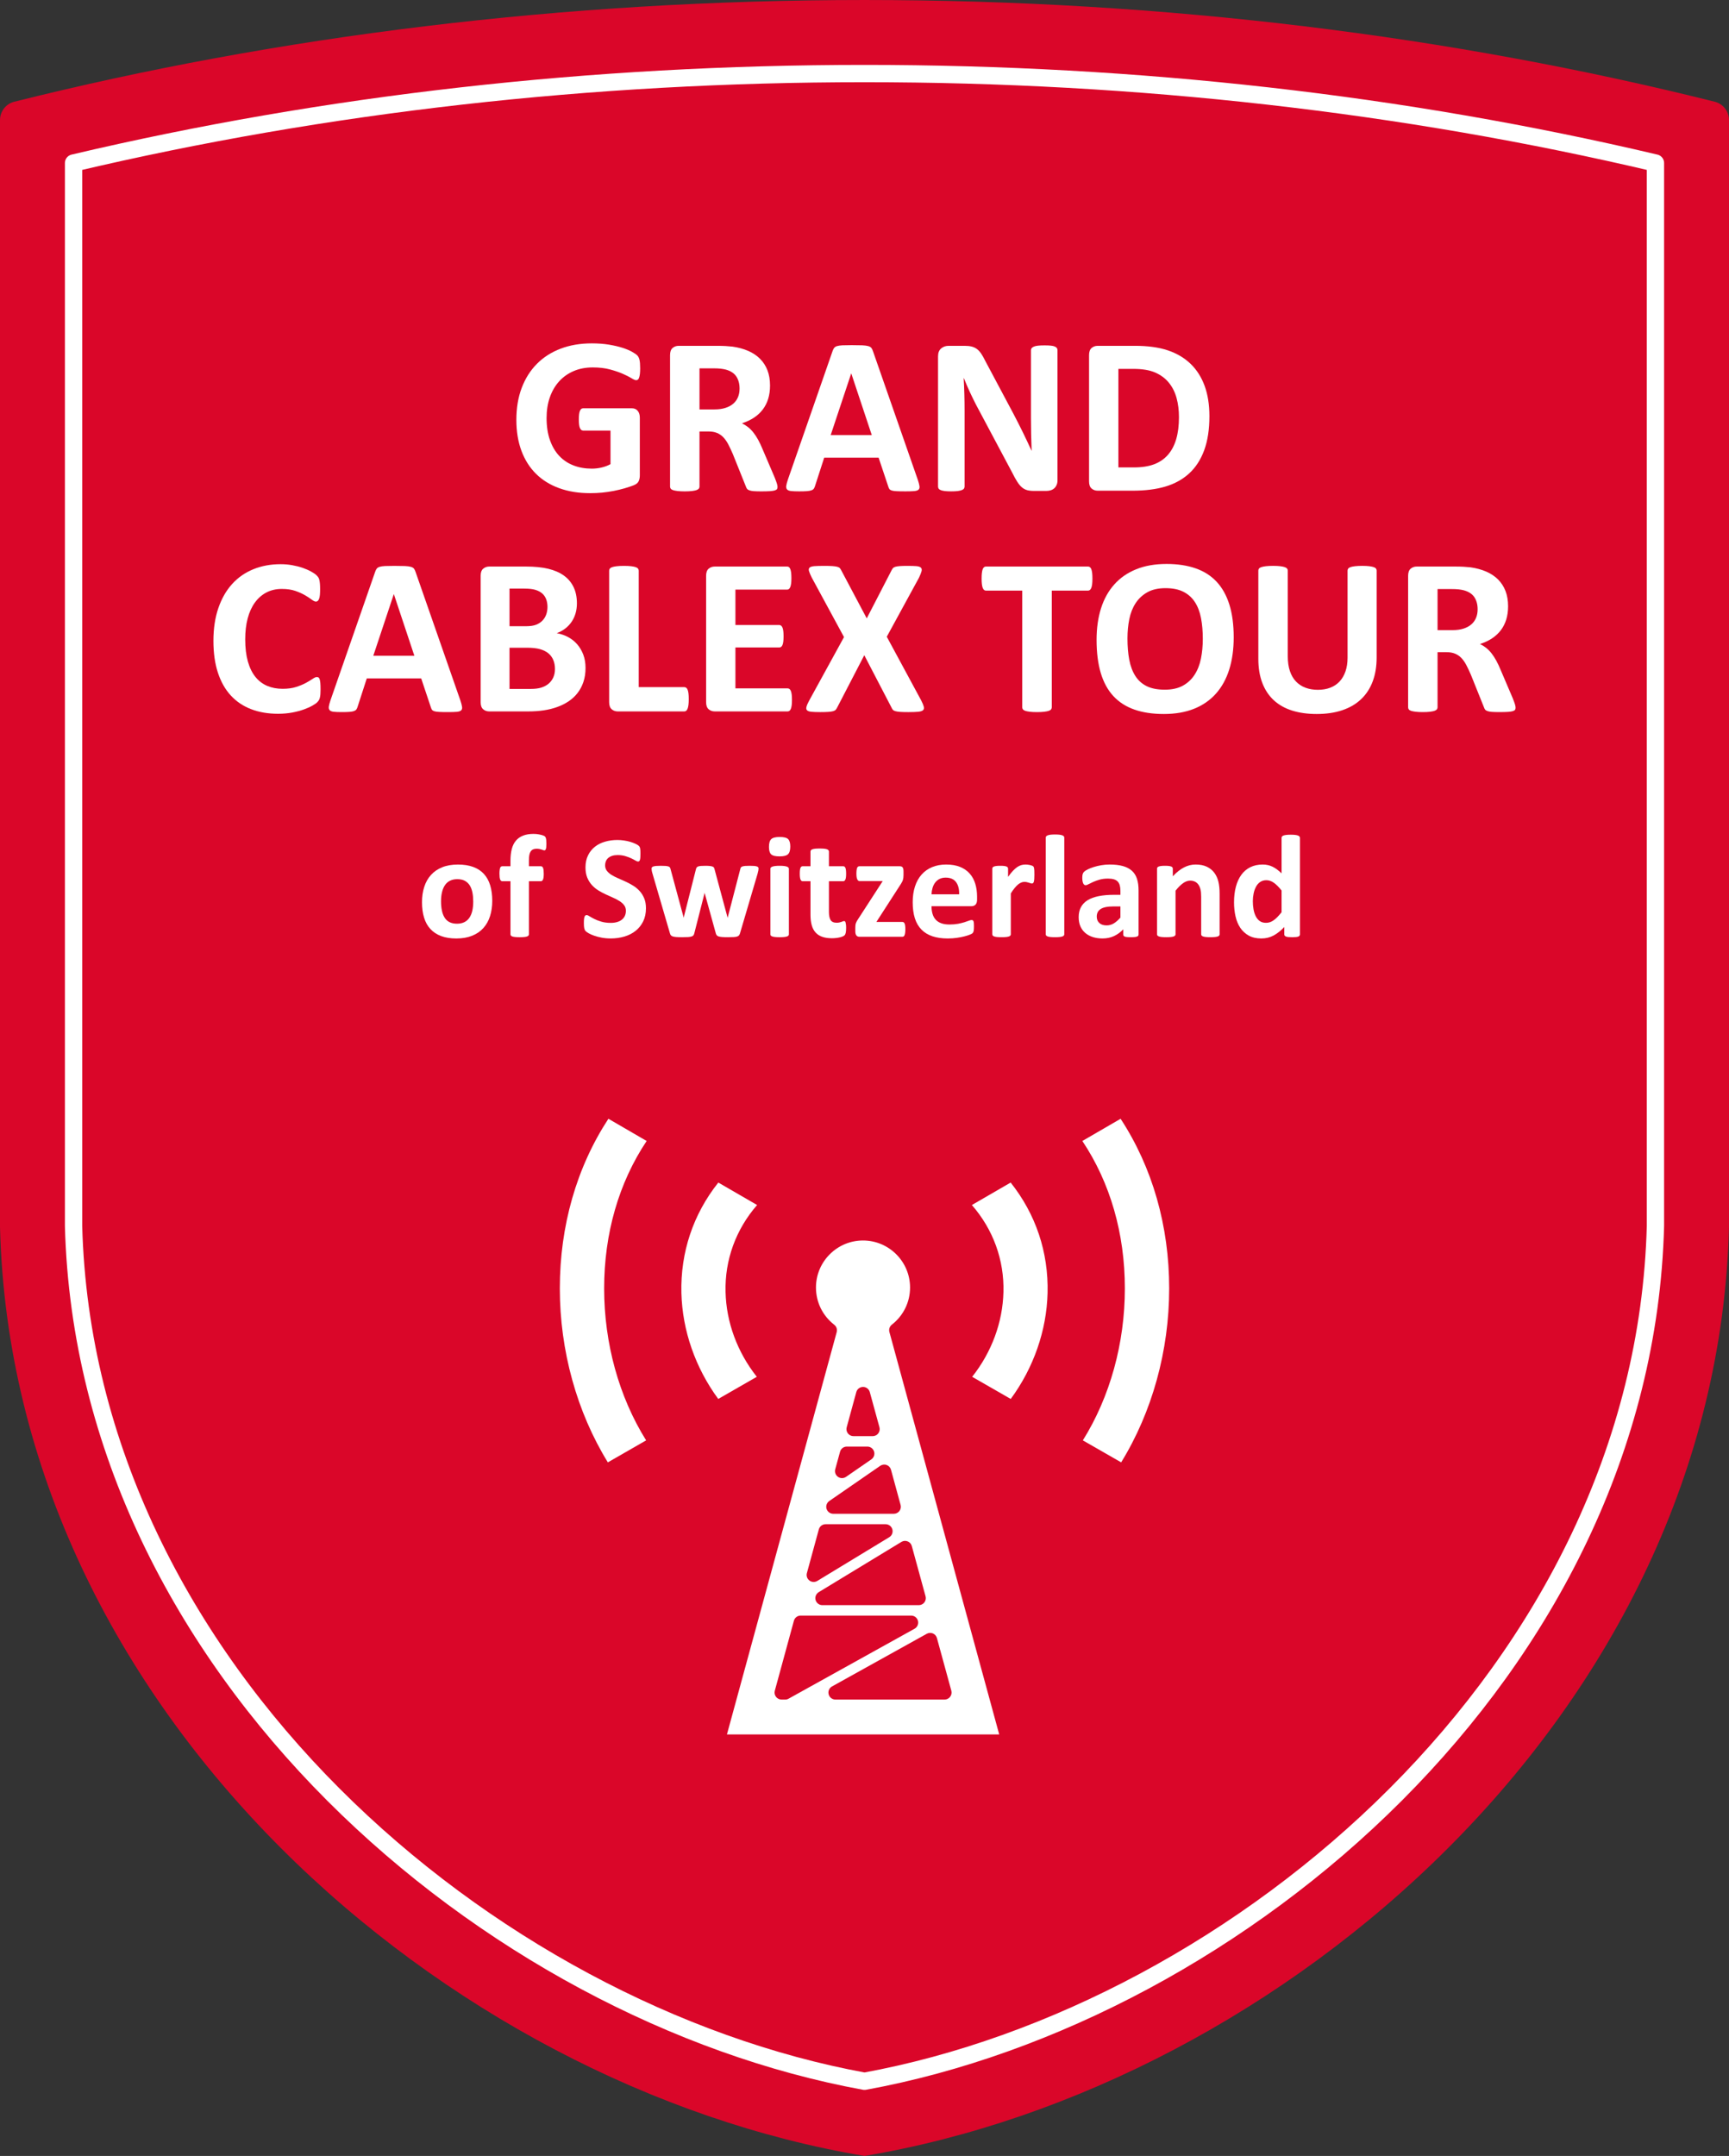 <?xml version="1.0" encoding="UTF-8"?><svg id="Ebene_1" xmlns="http://www.w3.org/2000/svg" xmlns:xlink="http://www.w3.org/1999/xlink" viewBox="0 0 290.943 362.738"><rect x="0" y="0" width="290.943" height="362.738" fill="#333333" stroke="none"/><defs><style>.cls-1{fill:#fff;}.cls-2{fill:#da0629;}.cls-3{clip-path:url(#clippath);}.cls-4,.cls-5{fill:none;}.cls-5{stroke:#fff;stroke-linejoin:round;stroke-width:2.911px;}</style><clipPath id="clippath"><rect class="cls-4" x=".001" width="290.942" height="362.738"/></clipPath></defs><g class="cls-3"><path class="cls-2" d="M288.544,17.117C244.469,6.087,196.148,.001,145.471,.001S46.473,6.087,2.399,17.117c-1.415,.355-2.399,1.63-2.399,3.089V206.421c2.061,81.797,75.294,144.592,145.471,156.317,70.177-11.725,143.411-74.52,145.471-156.317V20.206c0-1.459-.983-2.734-2.398-3.089"/><path class="cls-5" d="M145.472,350.173C82.561,338.681,14.352,280.954,12.378,206.262V27.429c42.351-9.988,87.086-15.05,133.094-15.053,46.007,.003,90.743,5.065,133.094,15.053V206.262c-1.971,74.695-70.183,132.419-133.094,143.911Z"/><path class="cls-1" d="M81.43,147.042c-.474-.518-1.074-.911-1.799-1.179-.725-.268-1.584-.401-2.573-.401-1.013,0-1.898,.151-2.652,.457-.754,.305-1.383,.736-1.886,1.292-.501,.556-.88,1.223-1.13,2.003-.253,.777-.378,1.639-.378,2.576,0,.975,.116,1.84,.346,2.596,.23,.76,.585,1.398,1.066,1.919,.477,.518,1.077,.914,1.801,1.187,.728,.271,1.581,.408,2.562,.408,1.013,0,1.901-.154,2.658-.46,.757-.303,1.388-.736,1.892-1.295,.503-.562,.879-1.232,1.124-2.006,.247-.774,.372-1.63,.372-2.57,0-.981-.116-1.852-.346-2.609-.23-.759-.582-1.397-1.057-1.918m-1.959,6.215c-.108,.457-.274,.847-.495,1.167-.224,.323-.506,.568-.853,.737-.346,.169-.757,.253-1.225,.253-.513,0-.94-.093-1.287-.279-.346-.184-.62-.446-.821-.786-.204-.338-.349-.734-.439-1.191-.091-.457-.137-.958-.137-1.502,0-.585,.055-1.109,.169-1.566,.11-.457,.276-.847,.5-1.173,.222-.326,.507-.574,.853-.742,.347-.169,.748-.254,1.211-.254,.518,0,.949,.093,1.293,.286,.34,.189,.617,.451,.821,.788,.206,.341,.352,.737,.439,1.194,.087,.46,.131,.96,.131,1.502,0,.588-.055,1.106-.16,1.566"/><path class="cls-1" d="M91.84,140.965c-.038-.102-.084-.18-.143-.236-.058-.052-.169-.11-.334-.172-.163-.061-.39-.119-.679-.171-.288-.056-.594-.082-.917-.082-.666,0-1.245,.093-1.734,.285-.492,.19-.897,.472-1.214,.848-.318,.372-.551,.844-.699,1.408-.145,.565-.221,1.223-.221,1.971v.929h-1.374c-.082,0-.154,.02-.216,.061-.061,.041-.11,.111-.148,.204-.038,.096-.067,.224-.084,.39-.024,.166-.032,.366-.032,.605,0,.454,.037,.777,.116,.972,.079,.193,.195,.289,.352,.289h1.386v8.927c0,.082,.023,.155,.067,.216,.046,.064,.128,.113,.247,.154,.119,.044,.28,.073,.483,.093,.201,.024,.452,.032,.748,.032,.297,0,.548-.008,.754-.032,.207-.02,.367-.049,.484-.093,.113-.041,.198-.09,.247-.154,.047-.061,.073-.134,.073-.216v-8.927h2.014c.157,0,.277-.096,.361-.289,.082-.195,.122-.518,.122-.972,0-.239-.011-.439-.029-.605-.023-.166-.052-.294-.093-.39-.043-.093-.093-.163-.157-.204-.061-.041-.128-.061-.204-.061h-2.014v-1.013c0-.355,.023-.655,.076-.897,.049-.244,.128-.442,.232-.594,.108-.154,.242-.265,.402-.334,.16-.07,.352-.105,.576-.105,.19,0,.353,.014,.495,.043,.14,.03,.262,.059,.364,.094,.105,.032,.189,.064,.259,.09,.07,.029,.134,.044,.193,.044,.049,0,.095-.015,.136-.044,.041-.026,.079-.082,.111-.16,.032-.079,.058-.189,.073-.332,.017-.146,.026-.338,.026-.576,0-.239-.009-.44-.026-.6-.015-.16-.041-.291-.079-.396"/><path class="cls-1" d="M107.622,149.905c-.32-.352-.687-.652-1.1-.905-.411-.251-.833-.475-1.261-.673s-.85-.384-1.26-.562c-.414-.177-.78-.366-1.106-.567-.326-.204-.585-.434-.781-.693-.195-.262-.291-.568-.291-.923,0-.238,.044-.466,.131-.681,.088-.212,.219-.396,.396-.55,.178-.151,.396-.271,.661-.358,.265-.085,.574-.128,.929-.128,.451,0,.867,.055,1.248,.166,.379,.11,.714,.236,1.002,.369,.288,.137,.53,.265,.728,.379,.197,.116,.343,.174,.433,.174,.091,0,.163-.026,.216-.075,.055-.05,.096-.128,.125-.236,.029-.105,.049-.242,.061-.408,.012-.165,.017-.366,.017-.605,0-.215-.002-.393-.011-.539-.009-.142-.023-.261-.044-.358-.02-.093-.043-.171-.073-.23-.029-.055-.084-.128-.168-.209-.082-.082-.251-.186-.507-.309-.256-.122-.547-.235-.876-.334-.329-.099-.684-.178-1.065-.233-.379-.059-.758-.088-1.136-.088-.733,0-1.429,.096-2.084,.286-.655,.189-1.226,.474-1.706,.858-.483,.382-.867,.865-1.15,1.447-.285,.579-.428,1.255-.428,2.02,0,.67,.099,1.24,.297,1.721,.198,.477,.457,.89,.775,1.243,.317,.349,.678,.649,1.08,.902,.404,.25,.821,.475,1.248,.672,.428,.198,.845,.388,1.249,.562,.405,.178,.766,.367,1.083,.571,.317,.201,.574,.434,.772,.693,.197,.259,.296,.57,.296,.931,0,.315-.055,.6-.171,.856-.117,.253-.283,.469-.501,.64-.218,.175-.486,.309-.798,.402-.314,.096-.669,.143-1.062,.143-.603,0-1.133-.067-1.59-.204-.457-.134-.852-.285-1.181-.451-.329-.163-.6-.315-.81-.451-.209-.137-.372-.204-.489-.204-.081,0-.154,.023-.215,.067-.061,.046-.111,.122-.149,.23-.037,.107-.064,.247-.081,.419-.018,.175-.023,.39-.023,.643,0,.382,.02,.67,.067,.873,.046,.201,.122,.356,.23,.463,.104,.108,.279,.23,.524,.37,.244,.14,.547,.274,.911,.402,.361,.128,.78,.238,1.252,.329,.474,.09,.989,.136,1.539,.136,.818,0,1.584-.107,2.3-.323,.719-.212,1.345-.532,1.88-.957,.536-.425,.961-.955,1.275-1.59,.312-.634,.469-1.371,.469-2.212,0-.643-.099-1.202-.297-1.674-.198-.474-.457-.888-.78-1.237"/><path class="cls-1" d="M127.351,145.775c-.111-.038-.265-.064-.457-.082-.195-.014-.442-.023-.748-.023-.306,0-.556,.009-.754,.023-.198,.018-.355,.047-.472,.088-.113,.041-.197,.096-.247,.166-.047,.07-.082,.154-.099,.253l-2.102,8.098-.023,.149-.038-.134-2.2-8.162c-.024-.082-.062-.155-.105-.216-.047-.061-.122-.111-.236-.148-.111-.038-.262-.067-.451-.088-.189-.02-.437-.029-.743-.029-.302,0-.553,.009-.748,.023-.192,.018-.343,.047-.451,.088-.105,.041-.186,.096-.239,.166-.055,.07-.093,.154-.119,.253l-2.052,8.098-.023,.149-.026-.149-2.19-8.098c-.023-.099-.058-.183-.104-.253-.044-.07-.126-.125-.242-.166-.114-.041-.277-.07-.48-.088-.207-.014-.475-.023-.804-.023-.305,0-.559,.009-.762,.023-.201,.018-.361,.044-.481,.082-.119,.038-.203,.084-.247,.148-.047,.062-.07,.134-.07,.216,0,.09,.012,.204,.032,.34,.02,.137,.067,.324,.143,.562l2.916,9.979c.032,.131,.085,.242,.149,.329,.067,.084,.172,.154,.314,.204,.146,.046,.344,.084,.597,.104,.25,.021,.582,.03,.993,.03,.404,0,.733-.009,.989-.024,.257-.017,.457-.049,.606-.099,.148-.049,.253-.119,.317-.203,.061-.088,.108-.201,.14-.341l1.709-6.701,.023-.114,.026,.114,1.854,6.701c.032,.131,.082,.242,.149,.329,.064,.084,.172,.154,.314,.204,.146,.046,.344,.084,.6,.104,.256,.021,.585,.03,.989,.03,.405,0,.731-.009,.984-.024,.251-.017,.446-.049,.58-.099,.136-.049,.236-.119,.302-.203,.067-.088,.12-.201,.161-.341l2.942-9.979c.067-.247,.114-.436,.137-.567,.027-.134,.038-.245,.038-.335,0-.082-.02-.154-.061-.216-.044-.064-.119-.11-.23-.148"/><path class="cls-1" d="M132.422,145.812c-.119-.047-.28-.082-.478-.105-.198-.026-.448-.038-.753-.038-.306,0-.556,.012-.754,.038-.198,.023-.359,.058-.478,.105-.119,.044-.204,.099-.253,.16-.05,.061-.073,.134-.073,.218v11.004c0,.081,.023,.154,.073,.215,.049,.061,.134,.114,.253,.154,.119,.041,.28,.073,.478,.094,.198,.02,.448,.032,.754,.032,.305,0,.555-.012,.753-.032,.198-.021,.359-.053,.478-.094,.119-.04,.204-.093,.253-.154,.05-.061,.073-.134,.073-.215v-11.004c0-.084-.023-.157-.073-.218-.049-.061-.134-.116-.253-.16"/><path class="cls-1" d="M131.202,140.823c-.699,0-1.176,.122-1.427,.364-.253,.244-.378,.678-.378,1.304,0,.603,.122,1.019,.364,1.249,.244,.233,.716,.346,1.418,.346,.692,0,1.167-.119,1.42-.358,.256-.239,.384-.672,.384-1.298,0-.6-.125-1.019-.372-1.255-.245-.236-.716-.352-1.409-.352"/><path class="cls-1" d="M141.896,148.266c.157,0,.277-.096,.361-.291,.082-.192,.122-.515,.122-.969,0-.239-.011-.443-.032-.606-.02-.166-.049-.297-.09-.39-.044-.096-.093-.163-.157-.204-.061-.04-.131-.064-.215-.064h-2.399v-2.46c0-.081-.024-.157-.073-.221-.049-.067-.134-.122-.247-.169-.117-.043-.274-.075-.478-.099-.201-.02-.454-.029-.76-.029-.296,0-.547,.009-.748,.029-.201,.024-.364,.056-.483,.099-.119,.047-.201,.102-.247,.169-.044,.064-.067,.14-.067,.221v2.46h-1.31c-.084,0-.155,.024-.219,.064-.061,.041-.113,.108-.154,.204-.041,.093-.073,.224-.093,.39-.02,.163-.029,.367-.029,.606,0,.454,.041,.777,.122,.969,.085,.195,.204,.291,.358,.291h1.325v5.65c0,.676,.07,1.261,.209,1.755,.14,.495,.358,.906,.655,1.232,.297,.326,.673,.567,1.127,.722,.454,.157,.99,.235,1.607,.235,.23,0,.46-.011,.687-.037,.224-.024,.436-.059,.628-.105,.195-.044,.364-.099,.507-.16,.145-.061,.256-.131,.329-.21,.076-.078,.134-.215,.18-.407,.044-.195,.067-.472,.067-.836,0-.23-.011-.419-.032-.567-.02-.149-.043-.268-.067-.353-.023-.087-.061-.145-.104-.174-.047-.029-.094-.044-.143-.044-.058,0-.122,.015-.192,.044-.07,.029-.157,.061-.259,.099-.102,.037-.222,.07-.353,.099-.131,.029-.279,.043-.445,.043-.486,0-.824-.151-1.013-.451-.189-.3-.285-.754-.285-1.353v-5.182h2.41Z"/><path class="cls-1" d="M152.203,155.351c-.047-.09-.102-.151-.166-.186-.067-.032-.137-.05-.212-.05h-4.352l4.107-6.366c.081-.131,.154-.256,.216-.373,.061-.113,.107-.23,.142-.343,.032-.117,.058-.239,.073-.367,.017-.128,.026-.273,.026-.439v-.606c0-.172-.014-.317-.043-.431-.03-.116-.071-.206-.123-.273-.055-.064-.125-.111-.207-.134-.081-.026-.18-.038-.294-.038h-6.738c-.094,0-.172,.02-.236,.061-.067,.041-.12,.111-.163,.204-.041,.096-.07,.224-.09,.384-.021,.16-.033,.361-.033,.6,0,.436,.047,.754,.143,.952,.093,.198,.221,.297,.379,.297h3.906l-4.13,6.377c-.1,.143-.181,.271-.242,.385-.061,.116-.111,.23-.149,.34-.034,.111-.061,.227-.072,.347-.015,.119-.021,.253-.021,.401v.568c0,.341,.061,.582,.181,.731,.119,.148,.291,.224,.512,.224h7.208c.084,0,.157-.021,.224-.058,.064-.035,.119-.105,.16-.204s.076-.233,.099-.402c.026-.169,.038-.373,.038-.611,0-.248-.012-.451-.038-.612-.023-.16-.061-.288-.105-.378"/><path class="cls-1" d="M163.188,146.999c-.419-.483-.958-.862-1.613-1.132-.655-.271-1.444-.408-2.366-.408-.877,0-1.66,.146-2.358,.434-.696,.288-1.287,.707-1.773,1.255-.486,.547-.859,1.216-1.112,2.002-.256,.786-.384,1.671-.384,2.652,0,1.031,.122,1.927,.363,2.696,.245,.765,.615,1.4,1.11,1.903,.492,.504,1.109,.88,1.845,1.127,.74,.247,1.598,.37,2.579,.37,.545,0,1.057-.035,1.534-.105,.478-.07,.903-.152,1.272-.248,.373-.096,.676-.192,.917-.291,.239-.099,.385-.177,.44-.235,.052-.056,.096-.117,.128-.178,.032-.061,.058-.14,.076-.23,.014-.09,.026-.198,.035-.326,.008-.128,.011-.282,.011-.466,0-.204-.006-.375-.017-.512-.012-.134-.035-.242-.067-.314-.035-.076-.076-.126-.125-.155-.05-.029-.111-.043-.184-.043-.125,0-.285,.037-.483,.116-.198,.079-.448,.166-.748,.262-.303,.093-.658,.18-1.071,.259-.411,.076-.888,.116-1.432,.116-.536,0-.996-.069-1.38-.209-.382-.14-.696-.346-.941-.614-.241-.268-.419-.591-.529-.975-.111-.385-.169-.81-.169-1.281h6.715c.297,0,.53-.09,.699-.271,.169-.18,.253-.463,.253-.841v-.495c0-.774-.099-1.491-.297-2.151-.198-.658-.506-1.232-.928-1.712m-6.442,3.467c.017-.387,.078-.751,.18-1.095,.102-.34,.251-.637,.446-.887,.192-.254,.436-.454,.728-.603,.293-.148,.637-.221,1.033-.221,.783,0,1.362,.25,1.738,.748,.375,.498,.55,1.185,.527,2.058h-4.652Z"/><path class="cls-1" d="M174.008,146.095c-.018-.087-.035-.154-.055-.204-.021-.049-.056-.093-.099-.137-.047-.04-.117-.078-.216-.116-.099-.038-.215-.07-.346-.099-.134-.029-.259-.049-.384-.061-.126-.012-.239-.018-.347-.018-.23,0-.46,.03-.693,.091-.23,.064-.46,.171-.693,.329-.23,.157-.471,.369-.727,.637-.256,.268-.527,.606-.818,1.019v-1.371c0-.085-.02-.157-.061-.218-.041-.062-.108-.114-.204-.155-.096-.041-.23-.073-.402-.093-.172-.02-.39-.029-.655-.029-.256,0-.468,.009-.637,.029-.169,.02-.306,.052-.413,.093-.108,.041-.181,.093-.222,.155-.043,.061-.064,.133-.064,.218v11.026c0,.085,.026,.158,.076,.219,.049,.061,.134,.113,.253,.154,.119,.041,.277,.073,.475,.093,.198,.021,.451,.029,.756,.029,.303,0,.556-.008,.754-.029,.195-.02,.356-.052,.475-.093,.119-.041,.204-.093,.253-.154,.05-.061,.076-.134,.076-.219v-6.872c.23-.364,.445-.67,.649-.914,.201-.251,.396-.446,.579-.597,.187-.148,.367-.256,.539-.326,.174-.07,.346-.105,.518-.105,.151,0,.285,.015,.407,.044,.126,.029,.239,.058,.341,.093,.105,.032,.198,.064,.28,.09,.081,.032,.157,.044,.221,.044,.084,0,.151-.02,.203-.061,.056-.041,.099-.114,.131-.221,.032-.108,.059-.257,.076-.446,.015-.189,.023-.434,.023-.73,0-.297-.003-.53-.011-.705-.009-.172-.021-.303-.038-.39"/><path class="cls-1" d="M178.761,140.546c-.119-.047-.276-.082-.474-.108-.198-.023-.449-.035-.754-.035-.306,0-.556,.012-.754,.035-.198,.026-.358,.061-.478,.108-.119,.044-.203,.099-.253,.166-.049,.067-.076,.14-.076,.221v16.261c0,.081,.027,.154,.076,.215,.05,.061,.134,.114,.253,.154,.12,.041,.28,.073,.478,.094,.198,.02,.448,.031,.754,.031,.305,0,.556-.011,.754-.031,.198-.021,.355-.053,.474-.094,.122-.04,.207-.093,.253-.154,.05-.061,.076-.134,.076-.215v-16.261c0-.081-.026-.154-.076-.221-.046-.067-.131-.122-.253-.166"/><path class="cls-1" d="M190.452,146.493c-.396-.35-.9-.612-1.514-.781-.614-.168-1.354-.253-2.221-.253-.486,0-.958,.041-1.415,.12-.457,.078-.879,.177-1.266,.302-.387,.123-.725,.256-1.013,.402-.291,.143-.492,.277-.609,.396-.113,.119-.192,.253-.232,.402-.044,.148-.064,.349-.064,.605,0,.189,.014,.361,.037,.518,.027,.157,.058,.288,.105,.396s.102,.189,.175,.248c.07,.058,.148,.087,.241,.087,.131,0,.303-.058,.513-.175,.209-.113,.471-.241,.783-.381,.314-.14,.675-.268,1.083-.384,.407-.117,.873-.172,1.391-.172,.396,0,.728,.041,.996,.122,.267,.082,.48,.21,.643,.384,.16,.172,.276,.39,.346,.649,.07,.26,.105,.562,.105,.909v.666h-1.077c-.981,0-1.843,.076-2.582,.224-.742,.149-1.362,.376-1.863,.685-.498,.311-.873,.701-1.124,1.176-.253,.474-.378,1.033-.378,1.673,0,.594,.099,1.115,.297,1.561,.198,.445,.477,.818,.835,1.117,.358,.3,.783,.527,1.272,.682,.492,.151,1.031,.227,1.616,.227,.707,0,1.354-.134,1.936-.408,.579-.271,1.097-.649,1.551-1.138v.879c0,.116,.032,.207,.105,.271,.07,.067,.189,.113,.358,.142,.169,.029,.44,.044,.809,.044,.347,0,.609-.015,.786-.044,.178-.029,.306-.075,.39-.142,.082-.064,.123-.155,.123-.271v-7.42c0-.757-.091-1.412-.271-1.965-.183-.553-.472-1.004-.867-1.353m-1.916,7.894c-.378,.428-.754,.754-1.121,.978-.366,.221-.768,.332-1.205,.332-.518,0-.925-.131-1.216-.396-.294-.262-.44-.626-.44-1.086,0-.273,.052-.515,.154-.725,.105-.209,.265-.39,.489-.538,.224-.149,.513-.259,.865-.332,.355-.076,.783-.113,1.287-.113h1.187v1.88Z"/><path class="cls-1" d="M204.331,146.839c-.317-.425-.734-.763-1.249-1.01-.515-.245-1.147-.37-1.898-.37-.684,0-1.342,.166-1.97,.495-.632,.329-1.252,.824-1.863,1.485v-1.275c0-.082-.021-.155-.062-.216-.041-.061-.107-.113-.203-.154-.097-.041-.23-.073-.402-.093-.172-.021-.393-.032-.655-.032-.256,0-.469,.011-.638,.032-.168,.02-.305,.052-.413,.093-.108,.041-.18,.093-.224,.154-.041,.061-.061,.134-.061,.216v11.029c0,.082,.026,.155,.075,.216,.05,.061,.134,.113,.254,.154,.119,.041,.276,.073,.474,.093s.449,.032,.757,.032c.303,0,.556-.012,.751-.032,.198-.02,.358-.052,.477-.093,.12-.041,.204-.093,.254-.154,.049-.061,.075-.134,.075-.216v-7.332c.437-.553,.856-.973,1.261-1.261,.405-.288,.803-.434,1.199-.434,.312,0,.588,.062,.821,.181,.236,.119,.428,.288,.576,.506,.149,.219,.262,.481,.341,.786,.079,.306,.116,.725,.116,1.261v6.293c0,.082,.024,.155,.073,.216,.05,.061,.134,.113,.25,.154,.114,.041,.274,.073,.475,.093,.201,.02,.454,.032,.76,.032,.297,0,.547-.012,.748-.032,.204-.02,.361-.052,.477-.093,.114-.041,.198-.093,.248-.154,.049-.061,.072-.134,.072-.216v-6.811c0-.801-.069-1.485-.209-2.055-.14-.568-.37-1.066-.687-1.488"/><path class="cls-1" d="M218.668,140.75c-.05-.067-.131-.123-.248-.169-.113-.044-.27-.079-.468-.105-.198-.023-.448-.038-.754-.038s-.556,.015-.754,.038c-.198,.026-.358,.061-.478,.105-.119,.046-.2,.102-.247,.169-.044,.064-.067,.139-.067,.221v5.973c-.495-.486-.992-.856-1.496-1.109-.504-.25-1.063-.375-1.683-.375-.783,0-1.473,.148-2.075,.445-.603,.297-1.106,.722-1.508,1.272-.405,.553-.713,1.223-.923,2.006-.209,.783-.314,1.662-.314,2.643,0,.818,.081,1.595,.247,2.331,.163,.74,.431,1.383,.798,1.936,.367,.553,.841,.99,1.42,1.316,.583,.326,1.293,.489,2.134,.489,.757,0,1.447-.169,2.07-.507,.623-.337,1.219-.812,1.787-1.423v1.226c0,.09,.023,.165,.067,.23,.047,.061,.122,.11,.224,.154,.102,.041,.236,.07,.402,.084,.166,.018,.378,.026,.643,.026,.248,0,.454-.008,.623-.026,.169-.014,.303-.043,.405-.084,.096-.044,.166-.093,.209-.154,.041-.065,.062-.14,.062-.23v-16.223c0-.082-.027-.157-.076-.221m-3.016,12.735c-.265,.329-.506,.608-.73,.835-.222,.225-.44,.408-.65,.548-.209,.142-.416,.241-.617,.305-.201,.062-.41,.091-.623,.091-.431,0-.786-.102-1.065-.309-.28-.204-.504-.48-.673-.821-.168-.343-.291-.733-.366-1.17-.073-.437-.111-.885-.111-1.348,0-.436,.044-.861,.131-1.278,.084-.416,.218-.794,.396-1.132,.174-.338,.41-.608,.704-.809,.291-.204,.641-.303,1.045-.303,.446,0,.871,.148,1.278,.445,.408,.297,.836,.725,1.281,1.284v3.662Z"/><path class="cls-1" d="M105.14,82.147c.603-.178,1.109-.346,1.517-.509,.407-.163,.678-.388,.809-.67,.134-.282,.198-.611,.198-.99v-9.699c0-.25-.029-.474-.093-.669s-.155-.361-.274-.498c-.119-.14-.256-.245-.413-.312-.157-.07-.338-.104-.539-.104h-8.229c-.113,0-.216,.034-.303,.104-.087,.067-.163,.175-.227,.321-.061,.142-.11,.334-.14,.573-.032,.239-.046,.536-.046,.885,0,.678,.061,1.158,.186,1.441,.125,.282,.303,.425,.53,.425h4.614v5.65c-.466,.253-.966,.44-1.508,.565-.539,.128-1.086,.189-1.639,.189-1.129,0-2.163-.181-3.097-.547-.937-.364-1.738-.903-2.402-1.619-.666-.716-1.184-1.604-1.554-2.666-.37-1.06-.556-2.288-.556-3.683,0-1.269,.18-2.424,.544-3.475,.367-1.048,.888-1.945,1.566-2.693,.679-.748,1.494-1.324,2.449-1.732,.954-.41,2.02-.614,3.201-.614,1.107,0,2.076,.113,2.911,.34,.836,.225,1.555,.469,2.157,.734,.603,.265,1.086,.509,1.45,.734,.364,.227,.629,.34,.792,.34,.113,0,.21-.032,.291-.093,.081-.064,.151-.175,.207-.332,.058-.157,.101-.367,.134-.629,.029-.264,.046-.579,.046-.943,0-.628-.038-1.103-.113-1.423-.076-.32-.198-.568-.367-.742-.169-.178-.469-.385-.897-.623-.425-.239-.963-.46-1.61-.67-.646-.207-1.403-.381-2.27-.527-.865-.142-1.825-.215-2.882-.215-1.921,0-3.662,.294-5.228,.885-1.56,.591-2.896,1.441-4.002,2.553-1.104,1.112-1.96,2.459-2.562,4.049-.603,1.589-.902,3.382-.902,5.379,0,1.933,.282,3.662,.847,5.19,.564,1.526,1.379,2.818,2.448,3.881,1.068,1.059,2.369,1.868,3.909,2.427,1.537,.559,3.281,.839,5.228,.839,.664,0,1.328-.029,1.986-.093,.66-.064,1.312-.158,1.958-.283,.65-.125,1.272-.276,1.875-.451"/><path class="cls-1" d="M120.644,72.841c.402,.163,.757,.405,1.065,.725,.309,.32,.586,.719,.839,1.197,.25,.477,.509,1.024,.771,1.639l2.186,5.443c.05,.151,.111,.279,.19,.387,.072,.105,.203,.195,.384,.262,.183,.07,.43,.117,.745,.143,.314,.023,.734,.038,1.26,.038,.629,0,1.124-.015,1.491-.038,.364-.026,.637-.07,.827-.131,.189-.064,.308-.143,.357-.236,.05-.096,.076-.21,.076-.349,0-.125-.032-.297-.093-.518-.064-.219-.189-.568-.378-1.046l-2.053-4.803c-.238-.579-.483-1.097-.733-1.554-.253-.46-.518-.867-.801-1.225-.282-.359-.585-.661-.905-.915-.32-.25-.664-.462-1.028-.64,.754-.239,1.427-.553,2.018-.94,.591-.39,1.085-.847,1.487-1.377,.402-.527,.708-1.127,.914-1.799,.207-.67,.312-1.415,.312-2.23,0-.969-.146-1.825-.434-2.573-.291-.745-.707-1.394-1.255-1.939-.544-.547-1.21-.989-1.996-1.33-.784-.338-1.665-.576-2.646-.716-.338-.035-.717-.067-1.13-.093-.413-.024-.943-.038-1.584-.038h-6.307c-.417,0-.766,.122-1.048,.367-.283,.247-.423,.646-.423,1.196v22.135c0,.125,.038,.239,.114,.34,.073,.099,.207,.181,.393,.245,.189,.061,.445,.111,.766,.148,.32,.038,.716,.059,1.193,.059,.492,0,.894-.021,1.208-.059,.314-.037,.565-.087,.751-.148,.189-.064,.323-.146,.408-.245,.078-.101,.122-.215,.122-.34v-9.286h1.543c.53,0,.992,.081,1.394,.244m-2.937-10.869h2.221c.568,0,1.007,.017,1.327,.055,.324,.038,.609,.091,.859,.152,.83,.227,1.424,.617,1.79,1.167,.364,.553,.545,1.231,.545,2.035,0,.527-.088,1.004-.262,1.432-.178,.428-.44,.795-.792,1.103-.352,.306-.792,.544-1.319,.713-.527,.172-1.144,.256-1.845,.256h-2.524v-6.913Z"/><path class="cls-1" d="M136.553,82.493c.181-.067,.315-.16,.396-.283,.082-.116,.146-.265,.198-.442l1.543-4.765h9.155l1.639,4.899c.049,.163,.113,.294,.189,.396,.076,.099,.207,.177,.396,.235,.186,.056,.46,.094,.818,.111,.358,.02,.858,.029,1.499,.029,.614,0,1.097-.014,1.449-.046,.353-.032,.597-.114,.734-.245,.14-.134,.189-.332,.152-.594-.038-.265-.132-.623-.283-1.074l-7.533-21.605c-.076-.239-.169-.428-.274-.568-.108-.136-.282-.241-.527-.308-.247-.07-.588-.114-1.028-.134-.439-.017-1.03-.026-1.769-.026-.641,0-1.156,.009-1.546,.026-.39,.02-.693,.064-.914,.134-.218,.067-.378,.169-.48,.3-.099,.131-.189,.305-.262,.518l-7.519,21.625c-.149,.44-.242,.792-.283,1.054-.038,.265,.009,.469,.134,.614,.125,.143,.352,.236,.679,.274,.325,.038,.777,.055,1.356,.055,.539,0,.975-.011,1.307-.038,.335-.026,.591-.072,.774-.142m6.678-19.655h.018l3.446,10.36h-6.911l3.447-10.36Z"/><path class="cls-1" d="M171.167,81.043c.25,.396,.51,.71,.78,.943,.271,.233,.568,.393,.885,.48,.32,.088,.702,.131,1.141,.131h2.111c.238,0,.471-.034,.707-.101,.23-.07,.431-.181,.603-.332,.169-.149,.302-.338,.401-.565,.102-.224,.152-.483,.152-.771v-21.908c0-.125-.032-.239-.093-.341-.065-.099-.172-.186-.329-.262-.158-.075-.382-.128-.67-.16-.291-.032-.646-.046-1.074-.046-.451,0-.821,.014-1.109,.046-.291,.032-.524,.085-.699,.16-.177,.076-.303,.163-.375,.262-.079,.102-.117,.216-.117,.341v11.434c0,.867,.012,1.776,.029,2.731,.021,.954,.05,1.871,.088,2.75h-.021c-.227-.5-.46-1.004-.698-1.508-.236-.5-.483-1.013-.734-1.534-.25-.521-.512-1.042-.78-1.563-.271-.521-.544-1.051-.821-1.592l-4.748-8.91c-.235-.489-.471-.9-.695-1.235-.227-.332-.469-.591-.725-.78-.259-.189-.55-.323-.876-.404-.326-.082-.731-.123-1.206-.123h-2.657c-.501,0-.926,.146-1.272,.443-.344,.294-.518,.736-.518,1.327v21.908c0,.125,.032,.239,.096,.338,.061,.101,.174,.186,.337,.256,.163,.067,.39,.122,.679,.16,.288,.038,.652,.055,1.094,.055,.451,0,.821-.017,1.109-.055s.518-.093,.69-.16c.169-.07,.288-.155,.358-.256,.067-.099,.102-.213,.102-.338v-12.753c0-.955-.012-1.88-.038-2.78-.023-.896-.064-1.799-.113-2.701h.037c.289,.739,.618,1.502,.981,2.288,.364,.786,.722,1.516,1.072,2.195l6.069,11.396c.311,.629,.594,1.138,.847,1.534"/><path class="cls-1" d="M184.729,82.561h5.822c2.16,0,4.02-.236,5.583-.707,1.566-.472,2.894-1.208,3.985-2.213,1.092-1.004,1.93-2.302,2.515-3.889,.585-1.589,.876-3.502,.876-5.737,0-1.933-.27-3.636-.809-5.106-.541-1.467-1.327-2.701-2.363-3.7-1.037-.998-2.312-1.752-3.825-2.262-1.514-.506-3.357-.762-5.531-.762h-6.253c-.413,0-.762,.122-1.045,.367-.282,.244-.425,.643-.425,1.196v21.25c0,.553,.143,.952,.425,1.196,.283,.245,.632,.367,1.045,.367m3.467-20.496h2.503c1.523,0,2.748,.204,3.686,.614,.934,.408,1.7,.975,2.296,1.703,.597,.728,1.031,1.589,1.302,2.582,.27,.993,.404,2.064,.404,3.22,0,1.408-.154,2.637-.462,3.694-.309,1.053-.772,1.935-1.395,2.646-.62,.71-1.397,1.24-2.326,1.592-.928,.352-2.072,.527-3.426,.527h-2.582v-16.578Z"/><path class="cls-1" d="M53.79,114.29c-.05-.151-.111-.25-.186-.3-.076-.052-.178-.076-.303-.076-.163,0-.393,.099-.687,.3-.297,.201-.672,.428-1.129,.679-.46,.253-1.011,.48-1.648,.687-.643,.209-1.403,.311-2.282,.311-.967,0-1.834-.166-2.609-.498-.771-.335-1.432-.838-1.976-1.516-.547-.679-.966-1.543-1.263-2.591-.294-1.048-.443-2.288-.443-3.72,0-1.307,.137-2.48,.413-3.522,.277-1.043,.682-1.933,1.217-2.667,.533-.733,1.179-1.298,1.939-1.694s1.624-.594,2.591-.594c.879,0,1.636,.111,2.27,.329,.635,.221,1.179,.466,1.639,.734,.457,.27,.833,.515,1.121,.736,.288,.218,.527,.329,.716,.329,.113,0,.213-.038,.3-.114,.09-.075,.163-.195,.227-.358,.061-.163,.107-.375,.131-.64,.026-.262,.038-.582,.038-.961,0-.349-.009-.646-.029-.885-.018-.238-.047-.445-.085-.622-.035-.175-.087-.318-.148-.431-.064-.114-.181-.256-.35-.425-.169-.169-.468-.373-.893-.612-.428-.238-.909-.448-1.441-.631-.536-.184-1.115-.329-1.744-.443-.629-.113-1.281-.169-1.959-.169-1.671,0-3.199,.283-4.588,.848-1.388,.564-2.576,1.394-3.568,2.485-.993,1.092-1.764,2.443-2.317,4.05-.554,1.609-.83,3.449-.83,5.519,0,2.034,.25,3.819,.754,5.35,.503,1.534,1.225,2.812,2.165,3.834,.944,1.024,2.085,1.793,3.43,2.308,1.344,.515,2.85,.772,4.52,.772,.853,0,1.648-.07,2.384-.207,.734-.137,1.386-.312,1.959-.518,.571-.207,1.054-.422,1.45-.649,.396-.228,.664-.411,.801-.556,.136-.146,.238-.274,.302-.388,.061-.11,.111-.247,.149-.404,.038-.157,.067-.344,.087-.565,.018-.218,.026-.486,.026-.8,0-.452-.011-.813-.037-1.083-.027-.271-.062-.481-.114-.632"/><path class="cls-1" d="M69.935,96.246c-.076-.239-.169-.428-.274-.568-.107-.136-.282-.241-.526-.308-.248-.07-.588-.114-1.028-.134-.439-.017-1.031-.026-1.77-.026-.64,0-1.155,.009-1.545,.026-.391,.02-.693,.064-.915,.134-.218,.067-.378,.169-.48,.3-.099,.131-.189,.305-.262,.518l-7.519,21.625c-.148,.44-.244,.792-.282,1.054-.038,.265,.009,.469,.134,.614,.125,.143,.352,.236,.678,.274,.326,.038,.777,.055,1.357,.055,.538,0,.975-.011,1.307-.038,.334-.026,.59-.072,.774-.142,.18-.067,.314-.16,.396-.283,.081-.116,.145-.265,.198-.442l1.543-4.765h9.154l1.639,4.899c.05,.163,.114,.294,.189,.396,.076,.099,.207,.177,.396,.235,.187,.056,.46,.094,.818,.111,.358,.02,.859,.029,1.499,.029,.615,0,1.098-.014,1.45-.046,.352-.032,.597-.114,.734-.245,.139-.134,.189-.332,.151-.594-.038-.265-.131-.623-.282-1.074l-7.534-21.605Zm-7.12,14.089l3.447-10.36h.017l3.447,10.36h-6.911Z"/><path class="cls-1" d="M97.125,108.403c-.433-.495-.943-.899-1.525-1.214-.585-.314-1.222-.532-1.912-.658,.541-.2,1.019-.465,1.441-.791,.422-.326,.774-.705,1.065-1.133,.288-.425,.507-.899,.658-1.42,.151-.521,.227-1.077,.227-1.668,0-1.054-.189-1.971-.565-2.751-.378-.777-.922-1.421-1.63-1.93-.71-.509-1.583-.888-2.62-1.141-1.033-.25-2.299-.376-3.793-.376h-6.124c-.414,0-.763,.123-1.045,.367-.283,.245-.422,.644-.422,1.197v21.249c0,.554,.139,.952,.422,1.197,.282,.244,.631,.367,1.045,.367h6.479c.981,0,1.869-.062,2.667-.181,.798-.119,1.549-.303,2.25-.556,.705-.25,1.348-.57,1.933-.96,.582-.388,1.086-.853,1.505-1.395,.422-.538,.751-1.158,.99-1.863,.238-.704,.358-1.487,.358-2.355,0-.829-.125-1.575-.376-2.241-.253-.667-.594-1.246-1.028-1.744m-11.387-9.37h2.506c.766,0,1.377,.07,1.837,.207,.457,.139,.838,.337,1.138,.593,.303,.257,.527,.583,.678,.97,.152,.39,.228,.829,.228,1.318,0,.44-.07,.859-.207,1.252-.14,.399-.349,.742-.632,1.036-.282,.297-.637,.53-1.065,.699-.425,.169-.999,.253-1.715,.253h-2.768v-6.328Zm7.356,14.965c-.195,.422-.466,.774-.809,1.057-.347,.282-.754,.495-1.226,.64-.471,.143-1.051,.215-1.741,.215h-3.58v-6.93h2.94c.902,0,1.636,.081,2.204,.244,.564,.163,1.027,.396,1.394,.696,.364,.303,.64,.675,.827,1.12,.189,.446,.282,.952,.282,1.517,0,.542-.096,1.022-.291,1.441"/><path class="cls-1" d="M115.708,116.054c-.061-.157-.14-.271-.236-.341-.093-.069-.203-.101-.329-.101h-7.664v-19.611c0-.126-.044-.239-.125-.341-.082-.099-.216-.18-.405-.245-.186-.061-.439-.113-.754-.148-.314-.038-.716-.058-1.205-.058-.478,0-.876,.02-1.197,.058-.32,.035-.573,.087-.762,.148-.187,.065-.323,.146-.405,.245-.081,.102-.122,.215-.122,.341v22.134c0,.553,.143,.949,.425,1.197,.282,.244,.629,.367,1.045,.367h11.169c.126,0,.236-.038,.329-.114,.096-.076,.175-.198,.236-.367,.064-.169,.111-.384,.143-.64,.032-.259,.046-.577,.046-.952,0-.379-.014-.693-.046-.952-.032-.256-.079-.463-.143-.62"/><path class="cls-1" d="M133.076,116.249c-.061-.151-.14-.259-.233-.329-.096-.07-.198-.102-.311-.102h-8.78v-6.878h7.365c.113,0,.218-.029,.311-.094,.096-.061,.172-.165,.236-.311,.064-.143,.111-.335,.143-.573,.029-.239,.046-.539,.046-.906,0-.349-.017-.649-.046-.893-.032-.245-.079-.44-.143-.585-.064-.143-.14-.251-.236-.321-.093-.067-.198-.102-.311-.102h-7.365v-5.952h8.704c.113,0,.212-.035,.3-.105,.09-.067,.163-.178,.227-.329,.064-.152,.11-.349,.142-.594,.029-.245,.047-.541,.047-.894,0-.378-.018-.687-.047-.934-.032-.245-.078-.445-.142-.603-.064-.157-.137-.265-.227-.329-.088-.061-.187-.093-.3-.093h-12.171c-.413,0-.762,.123-1.045,.367-.282,.245-.422,.643-.422,1.196v21.25c0,.55,.14,.949,.422,1.194,.283,.244,.632,.369,1.045,.369h12.247c.113,0,.215-.034,.311-.104,.093-.07,.172-.178,.233-.329,.064-.152,.111-.35,.143-.594,.032-.245,.046-.55,.046-.914,0-.364-.014-.67-.046-.914-.032-.245-.079-.443-.143-.594"/><path class="cls-1" d="M155.004,117.832l-5.784-10.701,5.426-9.943c.212-.454,.355-.813,.425-1.075,.067-.264,.032-.465-.105-.602-.139-.14-.39-.224-.754-.256-.364-.029-.858-.047-1.487-.047-.565,0-1.007,.012-1.328,.038-.32,.026-.573,.067-.754,.122-.183,.059-.314,.137-.395,.236-.082,.102-.161,.227-.236,.376l-4.163,8.063-4.276-8.063c-.076-.149-.154-.274-.236-.376-.081-.099-.224-.177-.422-.236-.204-.055-.474-.096-.821-.122-.346-.026-.812-.038-1.403-.038-.716,0-1.269,.018-1.656,.047-.39,.032-.658,.113-.804,.244-.142,.134-.174,.335-.093,.603,.082,.271,.236,.632,.463,1.086l5.423,10.002-5.839,10.642c-.239,.44-.396,.792-.469,1.054-.078,.265-.052,.466,.073,.605,.125,.137,.367,.224,.728,.262,.355,.038,.861,.058,1.513,.058,.565,0,1.022-.014,1.369-.037,.343-.027,.614-.067,.809-.123,.195-.058,.335-.136,.422-.235,.09-.102,.172-.227,.247-.379l4.559-8.797,4.576,8.797c.064,.152,.139,.277,.227,.379,.087,.099,.23,.177,.422,.235,.195,.056,.463,.096,.803,.123,.338,.023,.801,.037,1.392,.037,.704,0,1.254-.02,1.65-.058,.393-.038,.667-.125,.818-.262,.152-.139,.192-.34,.122-.605-.069-.262-.215-.614-.442-1.054"/><path class="cls-1" d="M183.636,95.764c-.061-.157-.14-.271-.233-.338-.096-.07-.201-.104-.311-.104h-17.181c-.125,0-.233,.034-.32,.104-.087,.067-.163,.181-.227,.338-.061,.157-.111,.367-.14,.632-.032,.265-.046,.582-.046,.96,0,.364,.014,.676,.046,.932,.029,.259,.079,.466,.14,.623,.064,.157,.14,.273,.227,.349,.087,.073,.195,.111,.32,.111h6.104v19.648c0,.126,.041,.239,.123,.338,.081,.102,.215,.184,.404,.248,.189,.061,.443,.11,.763,.148,.32,.038,.719,.058,1.196,.058,.478,0,.876-.02,1.197-.058,.32-.038,.573-.087,.762-.148,.19-.064,.323-.146,.405-.248,.082-.099,.122-.212,.122-.338v-19.648h6.105c.11,0,.215-.038,.311-.111,.093-.076,.172-.192,.233-.349,.064-.157,.11-.364,.143-.623,.032-.256,.046-.568,.046-.932,0-.378-.014-.695-.046-.96-.033-.265-.079-.475-.143-.632"/><path class="cls-1" d="M204.725,97.882c-.949-1.016-2.128-1.77-3.543-2.259-1.411-.492-3.041-.736-4.887-.736-1.933,0-3.633,.297-5.094,.888-1.464,.588-2.693,1.438-3.682,2.541-.993,1.106-1.741,2.445-2.245,4.023-.5,1.575-.751,3.35-.751,5.321,0,2.148,.236,4.005,.705,5.574,.471,1.572,1.179,2.865,2.119,3.881,.943,1.018,2.119,1.775,3.534,2.27,1.412,.498,3.065,.745,4.963,.745,1.921,0,3.612-.294,5.077-.876,1.461-.585,2.689-1.432,3.682-2.544,.993-1.112,1.738-2.463,2.241-4.058,.501-1.595,.754-3.403,.754-5.426,0-2.11-.241-3.938-.725-5.49-.483-1.551-1.199-2.835-2.148-3.854m-2.637,12.913c-.207,1.036-.562,1.945-1.065,2.722-.501,.78-1.162,1.394-1.977,1.848-.815,.451-1.834,.676-3.051,.676-1.219,0-2.23-.196-3.033-.591-.803-.396-1.444-.973-1.921-1.724-.478-.754-.818-1.662-1.019-2.724-.201-1.06-.3-2.256-.3-3.587,0-1.144,.102-2.226,.309-3.251,.209-1.022,.562-1.916,1.065-2.684,.501-.766,1.162-1.377,1.98-1.837,.815-.457,1.831-.687,3.05-.687,1.205,0,2.21,.204,3.013,.614,.803,.408,1.447,.984,1.93,1.732,.486,.749,.827,1.645,1.028,2.693,.2,1.048,.302,2.215,.302,3.496,0,1.167-.104,2.268-.311,3.304"/><path class="cls-1" d="M231.143,95.416c-.186-.064-.434-.114-.742-.151-.309-.038-.702-.059-1.179-.059-.478,0-.876,.021-1.197,.059-.32,.037-.573,.087-.762,.151-.187,.061-.32,.143-.396,.245-.073,.098-.111,.212-.111,.337v14.674c0,.856-.116,1.619-.349,2.291-.233,.67-.562,1.237-.99,1.694-.428,.46-.949,.807-1.563,1.045-.614,.239-1.313,.358-2.09,.358-.766,0-1.461-.116-2.081-.349-.623-.23-1.156-.579-1.602-1.045-.448-.463-.788-1.051-1.027-1.761-.239-.707-.358-1.546-.358-2.515v-14.392c0-.125-.041-.239-.122-.337-.082-.102-.219-.184-.405-.245-.189-.064-.439-.114-.754-.151-.314-.038-.71-.059-1.188-.059-.489,0-.89,.021-1.205,.059-.314,.037-.567,.087-.762,.151-.195,.061-.329,.143-.405,.245-.076,.098-.113,.212-.113,.337v14.826c0,1.557,.224,2.916,.669,4.078,.445,1.161,1.089,2.134,1.93,2.911,.841,.78,1.872,1.359,3.089,1.743,1.219,.382,2.593,.574,4.127,.574,1.63,0,3.074-.213,4.332-.641,1.254-.427,2.311-1.047,3.164-1.865,.856-.816,1.502-1.814,1.942-2.996,.439-1.179,.657-2.518,.657-4.011v-14.619c0-.125-.038-.239-.113-.337-.076-.102-.207-.184-.396-.245"/><path class="cls-1" d="M254.937,118.539c-.064-.219-.189-.568-.378-1.045l-2.052-4.803c-.239-.58-.483-1.098-.734-1.555-.253-.46-.518-.867-.8-1.225-.283-.358-.585-.661-.905-.914-.321-.251-.664-.463-1.028-.641,.754-.239,1.426-.553,2.017-.94,.588-.39,1.086-.847,1.488-1.377,.401-.527,.707-1.126,.914-1.799,.206-.669,.311-1.415,.311-2.23,0-.969-.145-1.825-.434-2.573-.291-.745-.707-1.394-1.254-1.939-.544-.547-1.211-.989-1.997-1.33-.783-.338-1.665-.576-2.646-.716-.338-.035-.716-.067-1.13-.093-.413-.023-.943-.038-1.583-.038h-6.308c-.416,0-.766,.122-1.048,.367-.282,.247-.422,.646-.422,1.196v22.135c0,.125,.038,.239,.113,.341,.073,.098,.207,.18,.393,.244,.189,.061,.446,.111,.766,.148,.317,.038,.716,.059,1.193,.059,.492,0,.894-.021,1.209-.059,.311-.037,.564-.087,.75-.148,.19-.064,.323-.146,.408-.244,.079-.102,.122-.216,.122-.341v-9.286h1.543c.527,0,.993,.082,1.395,.245,.401,.163,.756,.404,1.065,.724,.308,.321,.585,.719,.838,1.197,.251,.477,.507,1.024,.772,1.639l2.186,5.443c.049,.151,.11,.28,.186,.387,.076,.105,.207,.195,.387,.262,.181,.07,.431,.117,.745,.143,.315,.023,.734,.038,1.261,.038,.629,0,1.123-.015,1.49-.038,.361-.026,.638-.07,.827-.131,.189-.064,.308-.143,.358-.236,.049-.096,.076-.209,.076-.349,0-.125-.032-.297-.094-.518m-6.555-14.59c-.177,.428-.439,.795-.792,1.103-.352,.306-.791,.545-1.318,.713-.527,.172-1.144,.257-1.846,.257h-2.524v-6.914h2.221c.565,0,1.008,.018,1.328,.055,.323,.038,.605,.088,.858,.152,.827,.227,1.424,.614,1.791,1.167,.364,.553,.544,1.231,.544,2.035,0,.527-.087,1.004-.262,1.432"/><path class="cls-1" d="M188.567,188.234l-6.436,3.735c4.684,7.015,7.152,15.562,7.152,24.813,0,9.227-2.503,18.251-7.071,25.561l6.448,3.699c5.217-8.468,8.081-18.81,8.081-29.26,0-10.523-2.824-20.368-8.174-28.548"/><path class="cls-1" d="M122.092,217.375c-.143-5.382,1.735-10.535,5.307-14.63l-6.527-3.779c-4.232,5.33-6.378,11.734-6.212,18.584,.161,6.308,2.355,12.598,6.201,17.823l6.488-3.726c-3.283-4.154-5.138-9.172-5.257-14.272"/><path class="cls-1" d="M102.377,188.232c-5.353,8.183-8.174,18.027-8.174,28.551,0,10.447,2.862,20.789,8.081,29.26l6.442-3.7c-4.565-7.306-7.065-16.327-7.065-25.56,0-9.251,2.468-17.801,7.152-24.813l-6.436-3.738Z"/><path class="cls-1" d="M163.54,202.747c3.574,4.09,5.455,9.242,5.312,14.633-.125,5.106-1.982,10.122-5.263,14.27l6.489,3.726c3.851-5.231,6.043-11.522,6.2-17.827,.169-6.849-1.973-13.25-6.212-18.583l-6.526,3.781Z"/><path class="cls-1" d="M150.075,222.873c1.947-1.517,3.062-3.793,3.062-6.247,0-4.363-3.552-7.912-7.915-7.912-4.366,0-7.918,3.549-7.918,7.912,0,2.466,1.121,4.748,3.074,6.264,.376,.291,.539,.78,.414,1.243l-18.47,67.691h45.818l-18.479-67.711c-.125-.457,.038-.949,.414-1.24m-7.601,17.27l1.616-5.92c.14-.516,.605-.871,1.138-.871,.53,0,.995,.355,1.135,.868l1.624,5.921c.097,.355,.024,.736-.2,1.027-.222,.294-.568,.463-.938,.463h-3.237c-.367,0-.713-.169-.937-.463-.224-.291-.297-.672-.201-1.025m-1.118,4.114c.14-.513,.606-.868,1.136-.868h3.461c.518,0,.972,.335,1.126,.83,.154,.492-.032,1.027-.457,1.321l-4.267,2.946c-.201,.14-.437,.207-.67,.207-.238,0-.477-.07-.681-.216-.405-.288-.588-.797-.457-1.275l.809-2.945Zm-3.571,13.061c.139-.512,.605-.867,1.138-.867h10.098c.53,0,.995,.352,1.135,.861,.143,.51-.07,1.051-.521,1.325l-12.11,7.356c-.189,.113-.401,.171-.614,.171-.25,0-.5-.081-.707-.238-.387-.291-.556-.786-.428-1.252l2.009-7.356Zm-5.656,28.635h-.615c-.366,0-.713-.172-.937-.463-.221-.294-.297-.672-.198-1.028l3.211-11.768c.14-.516,.605-.871,1.135-.871h18.598c.539,0,1.007,.364,1.144,.885,.134,.518-.102,1.066-.57,1.325l-21.198,11.769c-.175,.099-.37,.151-.57,.151m24.85-11.126c.332,.14,.585,.428,.679,.777l2.424,8.858c.097,.356,.021,.734-.2,1.025-.225,.294-.571,.466-.938,.466h-18.365c-.535,0-1.007-.364-1.141-.885-.134-.521,.099-1.065,.568-1.325l15.943-8.86c.317-.175,.696-.193,1.03-.056m-4.25-15.489c.344,.134,.606,.425,.702,.783l2.314,8.459c.096,.353,.023,.734-.201,1.025-.221,.294-.567,.463-.937,.463h-16.229c-.526,0-.992-.352-1.135-.859-.142-.509,.073-1.051,.524-1.327l13.914-8.456c.318-.193,.705-.228,1.048-.088m-2.8-12.054l1.615,5.924c.097,.355,.021,.733-.2,1.024-.224,.292-.571,.463-.938,.463h-10.194c-.515,0-.972-.335-1.126-.826-.155-.492,.032-1.028,.457-1.322l8.578-5.924c.315-.215,.714-.271,1.074-.137,.361,.131,.632,.428,.734,.798"/></g></svg>
